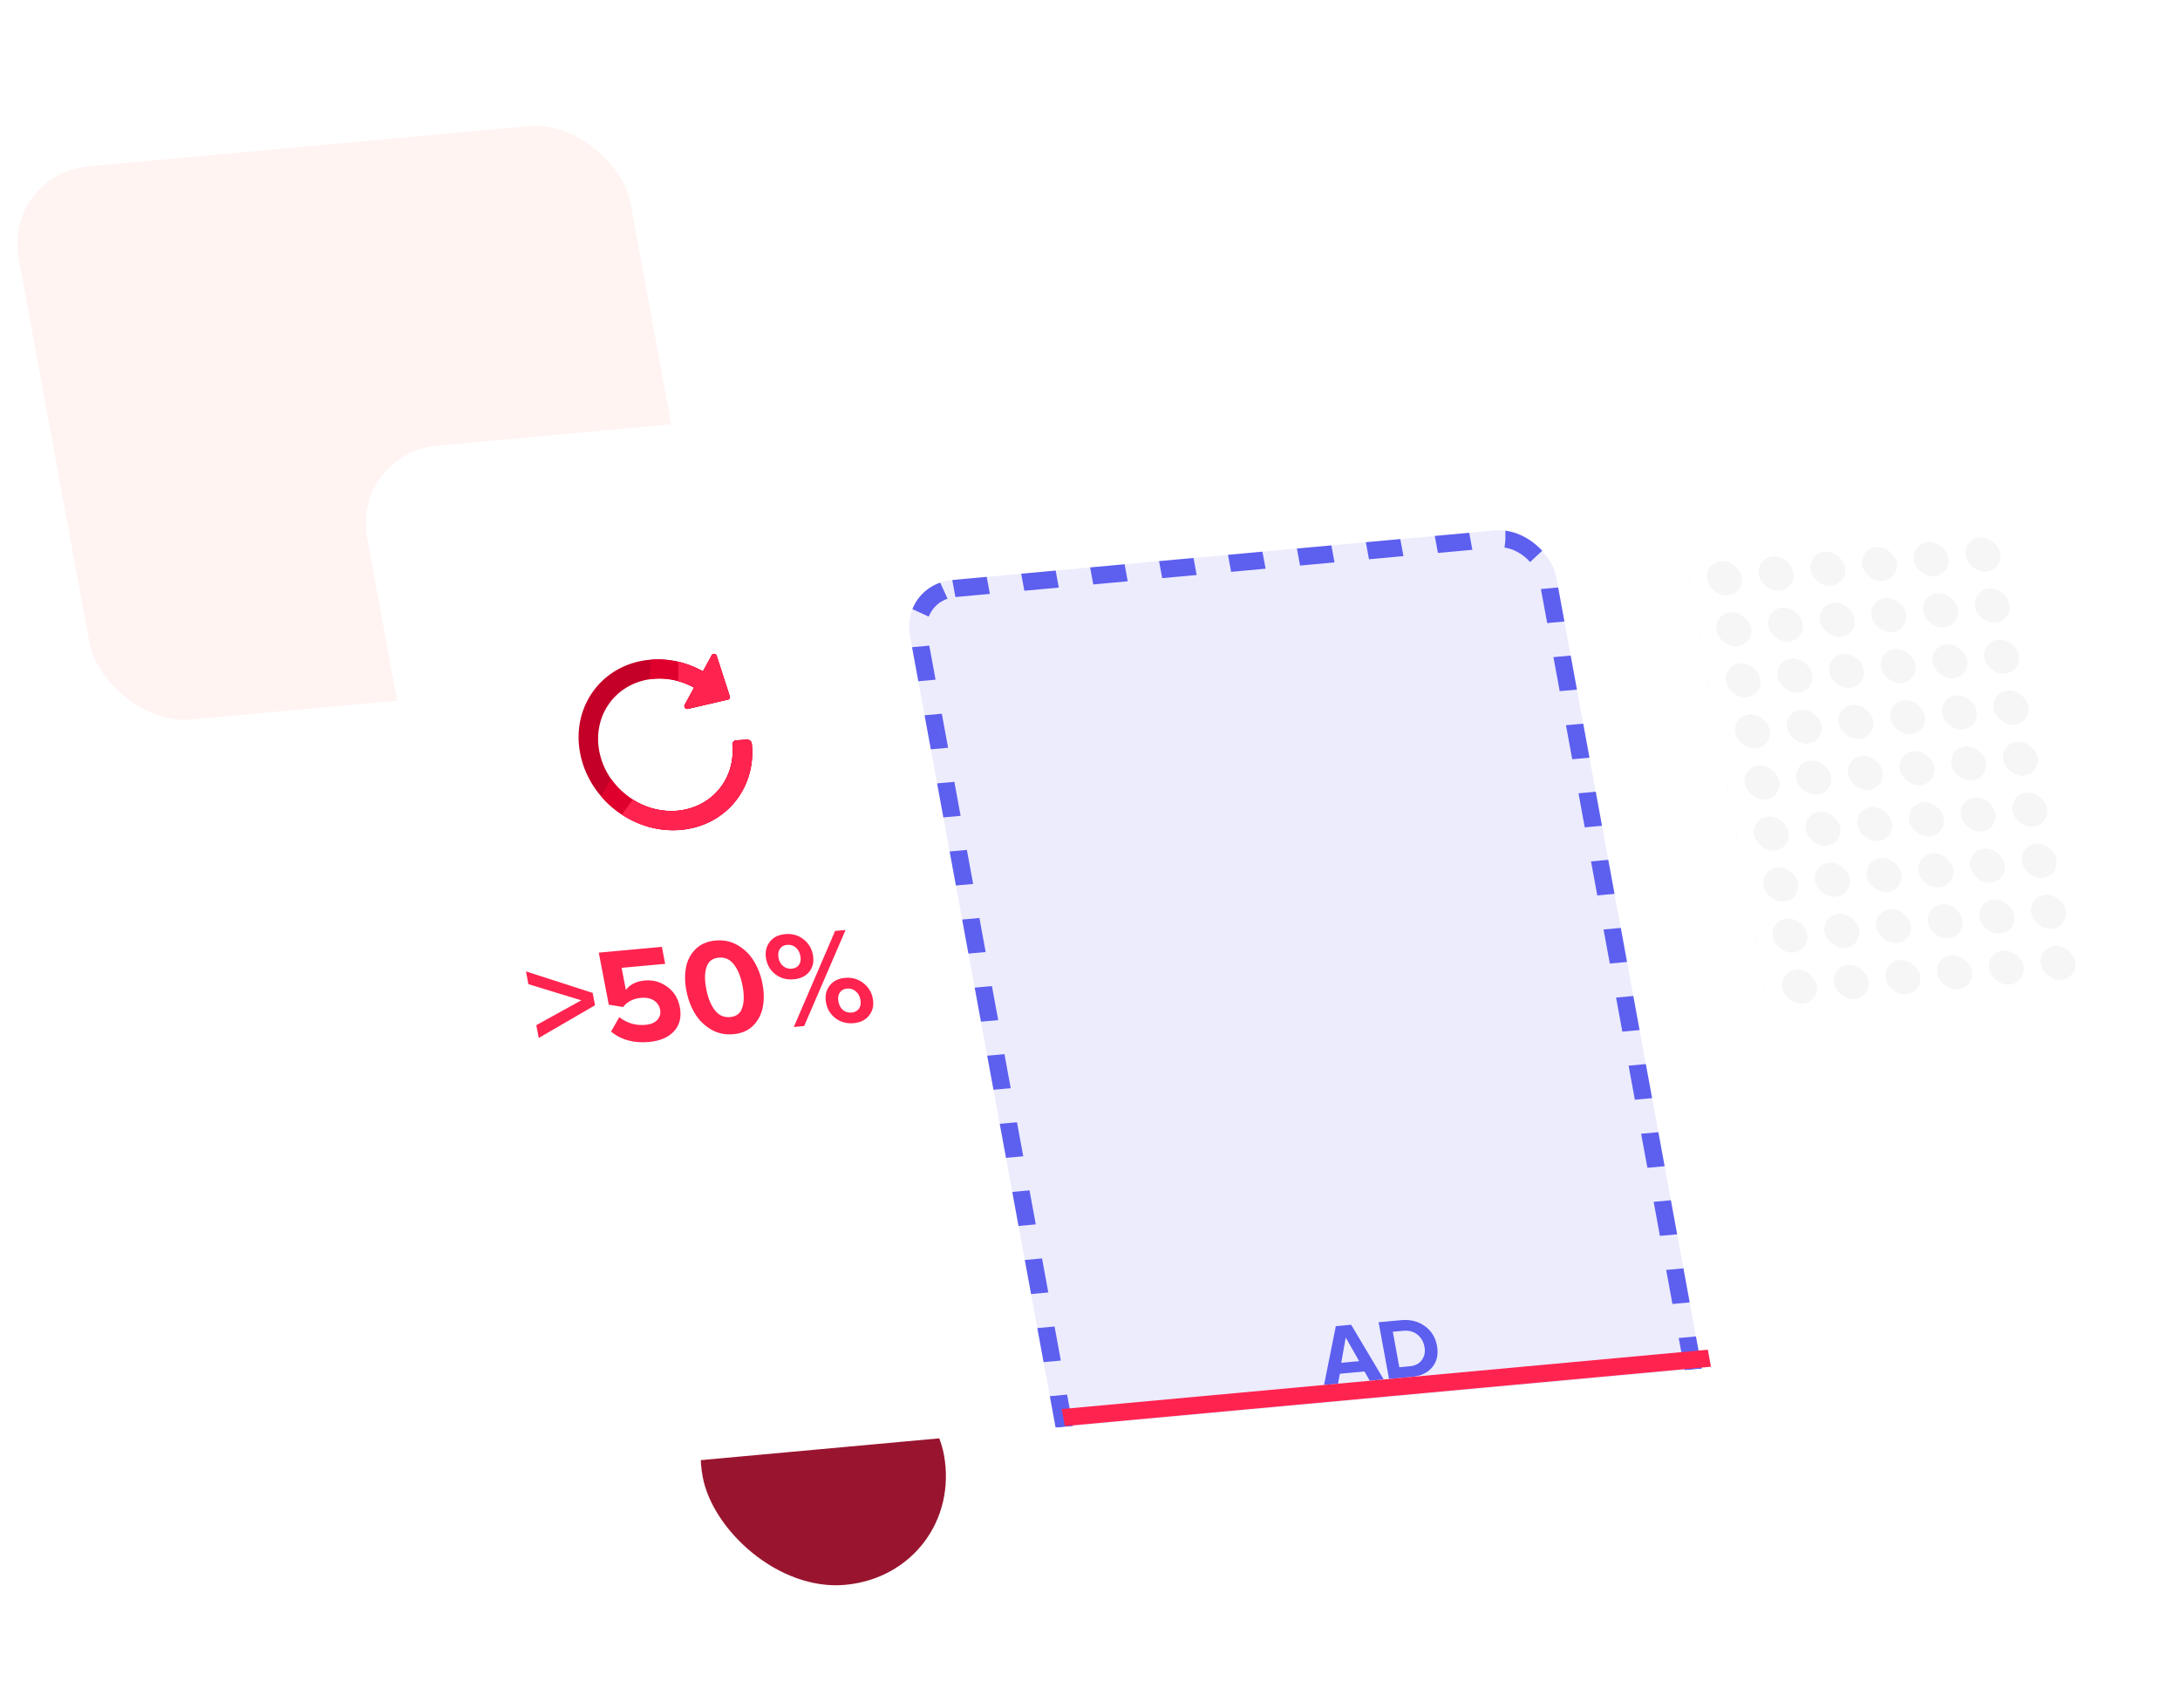 <svg width="504" height="395" viewBox="0 0 504 395" fill="none" xmlns="http://www.w3.org/2000/svg"><g clip-path="url(#a)"><rect width="142" height="130" rx="20" transform="matrix(.996 -.091 .181 .984 .734 40.26)" fill="#FFF4F2"/><rect width="56" height="56" rx="28" transform="matrix(.996 -.091 .181 .984 157.383 313.902)" fill="#99152F"/><rect width="8" height="8" rx="4" transform="matrix(.996 -.091 .181 .984 382.012 131.242)" fill="#F6F6F6"/><rect width="8" height="8" rx="4" transform="matrix(.996 -.091 .181 .984 384.184 143.045)" fill="#F6F6F6"/><rect width="8" height="8" rx="4" transform="matrix(.996 -.091 .181 .984 386.352 154.846)" fill="#F6F6F6"/><rect width="8" height="8" rx="4" transform="matrix(.996 -.091 .181 .984 388.523 166.648)" fill="#F6F6F6"/><rect width="8" height="8" rx="4" transform="matrix(.996 -.091 .181 .984 390.691 178.451)" fill="#F6F6F6"/><rect width="8" height="8" rx="4" transform="matrix(.996 -.091 .181 .984 392.863 190.252)" fill="#F6F6F6"/><rect width="8" height="8" rx="4" transform="matrix(.996 -.091 .181 .984 395.035 202.055)" fill="#F6F6F6"/><rect width="8" height="8" rx="4" transform="matrix(.996 -.091 .181 .984 393.961 130.145)" fill="#F6F6F6"/><rect width="8" height="8" rx="4" transform="matrix(.996 -.091 .181 .984 396.133 141.945)" fill="#F6F6F6"/><rect width="8" height="8" rx="4" transform="matrix(.996 -.091 .181 .984 398.301 153.748)" fill="#F6F6F6"/><rect width="8" height="8" rx="4" transform="matrix(.996 -.091 .181 .984 400.473 165.551)" fill="#F6F6F6"/><rect width="8" height="8" rx="4" transform="matrix(.996 -.091 .181 .984 402.645 177.354)" fill="#F6F6F6"/><rect width="8" height="8" rx="4" transform="matrix(.996 -.091 .181 .984 404.812 189.154)" fill="#F6F6F6"/><rect width="8" height="8" rx="4" transform="matrix(.996 -.091 .181 .984 406.984 200.957)" fill="#F6F6F6"/><rect width="8" height="8" rx="4" transform="matrix(.996 -.091 .181 .984 405.91 129.047)" fill="#F6F6F6"/><rect width="8" height="8" rx="4" transform="matrix(.996 -.091 .181 .984 408.082 140.848)" fill="#F6F6F6"/><rect width="8" height="8" rx="4" transform="matrix(.996 -.091 .181 .984 410.25 152.65)" fill="#F6F6F6"/><rect width="8" height="8" rx="4" transform="matrix(.996 -.091 .181 .984 412.422 164.453)" fill="#F6F6F6"/><rect width="8" height="8" rx="4" transform="matrix(.996 -.091 .181 .984 414.594 176.254)" fill="#F6F6F6"/><rect width="8" height="8" rx="4" transform="matrix(.996 -.091 .181 .984 416.762 188.057)" fill="#F6F6F6"/><rect width="8" height="8" rx="4" transform="matrix(.996 -.091 .181 .984 418.934 199.859)" fill="#F6F6F6"/><rect width="8" height="8" rx="4" transform="matrix(.996 -.091 .181 .984 417.859 127.947)" fill="#F6F6F6"/><rect width="8" height="8" rx="4" transform="matrix(.996 -.091 .181 .984 420.031 139.75)" fill="#F6F6F6"/><rect width="8" height="8" rx="4" transform="matrix(.996 -.091 .181 .984 422.203 151.553)" fill="#F6F6F6"/><rect width="8" height="8" rx="4" transform="matrix(.996 -.091 .181 .984 424.371 163.354)" fill="#F6F6F6"/><rect width="8" height="8" rx="4" transform="matrix(.996 -.091 .181 .984 426.543 175.156)" fill="#F6F6F6"/><rect width="8" height="8" rx="4" transform="matrix(.996 -.091 .181 .984 428.711 186.959)" fill="#F6F6F6"/><rect width="8" height="8" rx="4" transform="matrix(.996 -.091 .181 .984 430.883 198.76)" fill="#F6F6F6"/><rect width="8" height="8" rx="4" transform="matrix(.996 -.091 .181 .984 429.809 126.85)" fill="#F6F6F6"/><rect width="8" height="8" rx="4" transform="matrix(.996 -.091 .181 .984 431.98 138.652)" fill="#F6F6F6"/><rect width="8" height="8" rx="4" transform="matrix(.996 -.091 .181 .984 434.152 150.455)" fill="#F6F6F6"/><rect width="8" height="8" rx="4" transform="matrix(.996 -.091 .181 .984 436.32 162.256)" fill="#F6F6F6"/><rect width="8" height="8" rx="4" transform="matrix(.996 -.091 .181 .984 438.492 174.059)" fill="#F6F6F6"/><rect width="8" height="8" rx="4" transform="matrix(.996 -.091 .181 .984 440.66 185.861)" fill="#F6F6F6"/><rect width="8" height="8" rx="4" transform="matrix(.996 -.091 .181 .984 442.832 197.662)" fill="#F6F6F6"/><rect width="8" height="8" rx="4" transform="matrix(.996 -.091 .181 .984 441.762 125.752)" fill="#F6F6F6"/><rect width="8" height="8" rx="4" transform="matrix(.996 -.091 .181 .984 443.93 137.555)" fill="#F6F6F6"/><rect width="8" height="8" rx="4" transform="matrix(.996 -.091 .181 .984 446.102 149.355)" fill="#F6F6F6"/><rect width="8" height="8" rx="4" transform="matrix(.996 -.091 .181 .984 448.27 161.158)" fill="#F6F6F6"/><rect width="8" height="8" rx="4" transform="matrix(.996 -.091 .181 .984 450.441 172.961)" fill="#F6F6F6"/><rect width="8" height="8" rx="4" transform="matrix(.996 -.091 .181 .984 452.613 184.762)" fill="#F6F6F6"/><rect width="8" height="8" rx="4" transform="matrix(.996 -.091 .181 .984 454.781 196.564)" fill="#F6F6F6"/><rect width="8" height="8" rx="4" transform="matrix(.996 -.091 .181 .984 453.711 124.654)" fill="#F6F6F6"/><rect width="8" height="8" rx="4" transform="matrix(.996 -.091 .181 .984 455.879 136.457)" fill="#F6F6F6"/><rect width="8" height="8" rx="4" transform="matrix(.996 -.091 .181 .984 458.051 148.258)" fill="#F6F6F6"/><rect width="8" height="8" rx="4" transform="matrix(.996 -.091 .181 .984 460.223 160.061)" fill="#F6F6F6"/><rect width="8" height="8" rx="4" transform="matrix(.996 -.091 .181 .984 462.391 171.863)" fill="#F6F6F6"/><rect width="8" height="8" rx="4" transform="matrix(.996 -.091 .181 .984 464.562 183.664)" fill="#F6F6F6"/><rect width="8" height="8" rx="4" transform="matrix(.996 -.091 .181 .984 466.73 195.467)" fill="#F6F6F6"/><rect width="8" height="8" rx="4" transform="matrix(.996 -.091 .181 .984 397.203 213.857)" fill="#F6F6F6"/><rect width="8" height="8" rx="4" transform="matrix(.996 -.091 .181 .984 399.375 225.658)" fill="#F6F6F6"/><rect width="8" height="8" rx="4" transform="matrix(.996 -.091 .181 .984 409.152 212.76)" fill="#F6F6F6"/><rect width="8" height="8" rx="4" transform="matrix(.996 -.091 .181 .984 411.324 224.561)" fill="#F6F6F6"/><rect width="8" height="8" rx="4" transform="matrix(.996 -.091 .181 .984 421.102 211.66)" fill="#F6F6F6"/><rect width="8" height="8" rx="4" transform="matrix(.996 -.091 .181 .984 423.273 223.463)" fill="#F6F6F6"/><rect width="8" height="8" rx="4" transform="matrix(.996 -.091 .181 .984 433.055 210.562)" fill="#F6F6F6"/><rect width="8" height="8" rx="4" transform="matrix(.996 -.091 .181 .984 435.223 222.365)" fill="#F6F6F6"/><rect width="8" height="8" rx="4" transform="matrix(.996 -.091 .181 .984 445.004 209.465)" fill="#F6F6F6"/><rect width="8" height="8" rx="4" transform="matrix(.996 -.091 .181 .984 447.172 221.268)" fill="#F6F6F6"/><rect width="8" height="8" rx="4" transform="matrix(.996 -.091 .181 .984 456.953 208.367)" fill="#F6F6F6"/><rect width="8" height="8" rx="4" transform="matrix(.996 -.091 .181 .984 459.121 220.168)" fill="#F6F6F6"/><rect width="8" height="8" rx="4" transform="matrix(.996 -.091 .181 .984 468.902 207.27)" fill="#F6F6F6"/><rect width="8" height="8" rx="4" transform="matrix(.996 -.091 .181 .984 471.074 219.07)" fill="#F6F6F6"/><rect width="8" height="8" rx="4" transform="matrix(.996 -.091 .181 .984 465.66 123.557)" fill="#F6F6F6"/><rect width="8" height="8" rx="4" transform="matrix(.996 -.091 .181 .984 467.828 135.357)" fill="#F6F6F6"/><rect width="8" height="8" rx="4" transform="matrix(.996 -.091 .181 .984 470 147.16)" fill="#F6F6F6"/><rect width="8" height="8" rx="4" transform="matrix(.996 -.091 .181 .984 472.172 158.963)" fill="#F6F6F6"/><rect width="8" height="8" rx="4" transform="matrix(.996 -.091 .181 .984 474.34 170.764)" fill="#F6F6F6"/><rect width="8" height="8" rx="4" transform="matrix(.996 -.091 .181 .984 476.512 182.566)" fill="#F6F6F6"/><rect width="8" height="8" rx="4" transform="matrix(.996 -.091 .181 .984 478.68 194.369)" fill="#F6F6F6"/><rect width="8" height="8" rx="4" transform="matrix(.996 -.091 .181 .984 480.852 206.17)" fill="#F6F6F6"/><rect width="8" height="8" rx="4" transform="matrix(.996 -.091 .181 .984 483.023 217.973)" fill="#F6F6F6"/><rect width="8" height="8" rx="4" transform="matrix(.996 -.091 .181 .984 477.609 122.459)" fill="#F6F6F6"/><rect width="8" height="8" rx="4" transform="matrix(.996 -.091 .181 .984 479.781 134.26)" fill="#F6F6F6"/><rect width="8" height="8" rx="4" transform="matrix(.996 -.091 .181 .984 481.949 146.062)" fill="#F6F6F6"/><rect width="8" height="8" rx="4" transform="matrix(.996 -.091 .181 .984 484.121 157.865)" fill="#F6F6F6"/><rect width="8" height="8" rx="4" transform="matrix(.996 -.091 .181 .984 486.289 169.666)" fill="#F6F6F6"/><rect width="8" height="8" rx="4" transform="matrix(.996 -.091 .181 .984 488.461 181.469)" fill="#F6F6F6"/><rect width="8" height="8" rx="4" transform="matrix(.996 -.091 .181 .984 490.633 193.271)" fill="#F6F6F6"/><rect width="8" height="8" rx="4" transform="matrix(.996 -.091 .181 .984 492.801 205.072)" fill="#F6F6F6"/><rect width="8" height="8" rx="4" transform="matrix(.996 -.091 .181 .984 494.973 216.875)" fill="#F6F6F6"/><path d="m330.997 173.626-6.546 10.121-1.291 1.909 47.798-4.392-5.335-29.013-8.195 13.254-10.908-1.498-8.162 12.335-7.361-2.716Z" fill="#ECECFD"/><path d="m381.269 237.322-11.841-10.157-6.414 4.086-13.45-10.482-10.344-2.546-12.261-11.915" stroke="#DDD" stroke-linecap="round"/><g filter="url(#b)"><g clip-path="url(#c)"><rect width="300" height="240" rx="20" transform="matrix(.996 -.091 .181 .984 81.293 92.865)" fill="#fff"/><g filter="url(#d)"><rect width="150" height="400" rx="12" transform="matrix(.996 -.091 .181 .984 208.207 111.207)" fill="#ECECFD"/><rect x="2.353" y="1.784" width="146" height="396" rx="10" transform="matrix(.996 -.091 .181 .984 207.894 111.452)" stroke="#5D5FEF" stroke-width="4" stroke-dasharray="8 8"/></g><path d="m319.911 306.969-3.227.296-1.225-2.147-5.696.523-.428 2.3-3.226.296 2.725-13.592 3.545-.326 7.532 12.65Zm-5.681-4.239-3.109-5.455-1.034 5.836 4.143-.381Zm12.145 3.645-5.238.481-2.412-13.12 5.237-.481c2.085-.192 3.889.256 5.412 1.343 1.536 1.085 2.485 2.612 2.847 4.579.362 1.967.003 3.613-1.076 4.939-1.082 1.313-2.672 2.066-4.77 2.259Zm-.452-2.459c1.275-.117 2.211-.603 2.81-1.458.612-.857.812-1.862.6-3.016-.222-1.206-.768-2.156-1.638-2.85-.872-.706-1.966-.999-3.28-.878l-2.41.221 1.508 8.202 2.41-.221Z" fill="#5D5FEF"/><path d="m137.566 220.445-13.009 7.559-.568-2.954 10.406-5.753-12.232-3.737-.568-2.954 15.421 4.979.55 2.86Zm12.492 8.478c-3.505.322-6.436-.475-8.794-2.39l1.919-3.342c1.781 1.392 3.808 1.984 6.082 1.775 1.21-.111 2.11-.492 2.698-1.143.606-.674.824-1.451.654-2.331-.181-.943-.666-1.665-1.455-2.169-.788-.503-1.777-.7-2.967-.59-1.763.162-3.142.864-4.135 2.106l-3.312-.527-2.315-12.035 14.594-1.341.756 3.928-10.069.925.985 5.122c.964-1.282 2.412-2.012 4.346-2.19 1.89-.174 3.613.297 5.168 1.412 1.576 1.113 2.562 2.696 2.957 4.749.427 2.221-.008 4.062-1.305 5.524-1.301 1.442-3.236 2.28-5.807 2.517Zm24.146-3.85c-1.155 1.193-2.698 1.879-4.631 2.057-1.934.177-3.693-.205-5.28-1.146-1.569-.965-2.804-2.216-3.705-3.753-.901-1.538-1.533-3.249-1.896-5.135-.363-1.885-.4-3.651-.111-5.298a7.96 7.96 0 0 1 2.164-4.26c1.175-1.195 2.729-1.882 4.662-2.059 1.933-.178 3.683.205 5.248 1.148 1.565.944 2.798 2.184 3.699 3.722.923 1.535 1.565 3.246 1.928 5.131.363 1.886.389 3.653.079 5.301a8.154 8.154 0 0 1-2.157 4.292Zm-8.942-3.495c.921 1.194 2.104 1.725 3.549 1.592 1.445-.133 2.375-.858 2.792-2.175.438-1.32.457-3.016.058-5.09s-1.057-3.698-1.975-4.871c-.9-1.197-2.072-1.729-3.517-1.596-1.445.133-2.386.859-2.824 2.178-.442 1.299-.463 2.985-.064 5.059.399 2.074 1.059 3.708 1.981 4.903Zm18.248-7.146c-1.593.147-2.982-.216-4.165-1.088-1.188-.893-1.925-2.083-2.211-3.57-.291-1.509-.033-2.812.772-3.909s2.004-1.719 3.597-1.865c1.615-.149 3.018.234 4.21 1.148 1.192.914 1.933 2.125 2.223 3.633.286 1.487.025 2.769-.784 3.846-.813 1.055-2.027 1.657-3.642 1.805Zm2.405 10.812-2.39.22 9.542-22.207 2.422-.223-9.574 22.21Zm15.052-2.502c-.809 1.076-2.01 1.688-3.604 1.834-1.593.146-2.984-.227-4.171-1.12-1.188-.893-1.925-2.083-2.211-3.57-.291-1.509-.033-2.811.772-3.909.805-1.097 2.004-1.719 3.597-1.865 1.593-.147 2.986.237 4.178 1.151 1.213.912 1.965 2.122 2.255 3.63.286 1.488.014 2.77-.816 3.849Zm-17.928-10.761c.743-.068 1.302-.365 1.677-.889.371-.546.477-1.228.32-2.045-.165-.858-.53-1.518-1.094-1.978-.564-.46-1.218-.655-1.961-.587-.744.068-1.301.375-1.671.921-.371.546-.474 1.248-.309 2.107.154.796.512 1.424 1.076 1.884.586.458 1.24.654 1.962.587Zm11.897 9.588c.56.439 1.212.624 1.956.556.743-.068 1.302-.365 1.677-.89.392-.547.507-1.24.346-2.078-.165-.859-.54-1.518-1.126-1.975-.564-.46-1.218-.656-1.961-.588-.744.069-1.301.376-1.671.921-.371.546-.474 1.248-.309 2.107.162.838.524 1.487 1.088 1.947ZM245.465 313.811l149.37-13.725.724 3.934-149.37 13.725z" fill="#FF234F"/></g></g><g clip-path="url(#e)"><path d="M173.804 171.947c1.073 10.213-5.966 18.98-16.348 19.934-4.886.448-9.685-.91-13.673-3.526a22.783 22.783 0 0 1-4.741-4.146c-2.471-2.853-4.236-6.335-4.943-10.181-1.998-10.861 5.222-20.478 16.124-21.48.101-.009.198-.018.296-.023a20.785 20.785 0 0 1 6.259.48 22.005 22.005 0 0 1 5.736 2.23l2.041-3.75-.002-.012a.552.552 0 0 1 .6-.284.693.693 0 0 1 .549.481l3.025 9.351c.106.33-.071.661-.402.736l-9.282 2.154a.65.65 0 0 1-.483-.078c-.309-.185-.428-.562-.271-.851l2.17-3.987a17.212 17.212 0 0 0-3.688-1.498 15.905 15.905 0 0 0-5.739-.528c-.307.029-.612.065-.911.113-7.937 1.208-13.078 8.421-11.586 16.535a16.513 16.513 0 0 0 2.748 6.5 17.686 17.686 0 0 0 5.039 4.782c3.032 1.909 6.641 2.891 10.316 2.553 7.97-.732 13.4-7.404 12.693-15.221-.051-.544.322-1.016.87-1.05l2.48-.158c.548-.034 1.063.377 1.123.924Z" fill="#C40028"/><path d="M151.032 156.968c-.307.028-.612.065-.911.113a48.71 48.71 0 0 0 .398-4.557c4.23-.327 8.384.694 11.995 2.71l2.041-3.75-.002-.012a.554.554 0 0 1 .6-.285.698.698 0 0 1 .549.482l3.025 9.351c.106.33-.071.661-.402.736l-9.283 2.154a.647.647 0 0 1-.482-.078c-.309-.185-.428-.562-.271-.851l2.169-3.987c-2.836-1.56-6.103-2.331-9.426-2.026ZM173.803 171.947c1.073 10.213-5.966 18.98-16.348 19.933-7.042.648-13.904-2.461-18.414-7.671.722-1.522 1.478-2.839 2.241-4.092 3.412 4.866 9.294 7.892 15.355 7.335 7.971-.732 13.4-7.404 12.693-15.221-.051-.544.323-1.016.871-1.05l2.479-.158c.548-.034 1.063.377 1.123.924Z" fill="#E0002D"/><path d="M160.459 158.994a17.157 17.157 0 0 0-3.688-1.497c.09-1.612.073-3.087.007-4.493a22.005 22.005 0 0 1 5.736 2.23l2.041-3.75-.002-.012a.555.555 0 0 1 .6-.284.693.693 0 0 1 .549.481l3.025 9.351c.106.33-.071.661-.402.737l-9.282 2.153a.64.64 0 0 1-.483-.078c-.309-.184-.428-.562-.271-.851l2.17-3.987ZM173.804 171.947c1.074 10.213-5.966 18.98-16.347 19.934-4.886.449-9.685-.91-13.673-3.526.84-1.239 1.691-2.348 2.538-3.456 3.033 1.909 6.642 2.891 10.316 2.553 7.971-.732 13.4-7.404 12.694-15.221-.051-.544.322-1.016.87-1.05l2.48-.158c.548-.034 1.063.377 1.122.924Z" fill="#FF234F"/></g></g><defs><clipPath id="a"><path fill="#fff" transform="matrix(.996 -.091 .181 .984 .734 40.26)" d="M0 0h440v360H0z"/></clipPath><clipPath id="c"><rect width="300" height="240" rx="20" transform="matrix(.996 -.091 .181 .984 81.293 92.865)" fill="#fff"/></clipPath><clipPath id="e"><path fill="#fff" transform="matrix(.996 -.091 .181 .984 130.074 154.391)" d="M0 0h40v40H0z"/></clipPath><filter id="b" x="51.293" y="47.414" width="402.148" height="323.494" filterUnits="userSpaceOnUse" color-interpolation-filters="sRGB"><feFlood flood-opacity="0" result="BackgroundImageFix"/><feColorMatrix in="SourceAlpha" values="0 0 0 0 0 0 0 0 0 0 0 0 0 0 0 0 0 0 127 0" result="hardAlpha"/><feOffset dy="12"/><feGaussianBlur stdDeviation="15"/><feComposite in2="hardAlpha" operator="out"/><feColorMatrix values="0 0 0 0 0 0 0 0 0 0 0 0 0 0 0 0 0 0 0.08 0"/><feBlend in2="BackgroundImageFix" result="effect1_dropShadow_8286_31664"/><feBlend in="SourceGraphic" in2="effect1_dropShadow_8286_31664" result="shape"/></filter><filter id="d" x="180.18" y="80.527" width="277.77" height="465.037" filterUnits="userSpaceOnUse" color-interpolation-filters="sRGB"><feFlood flood-opacity="0" result="BackgroundImageFix"/><feColorMatrix in="SourceAlpha" values="0 0 0 0 0 0 0 0 0 0 0 0 0 0 0 0 0 0 127 0" result="hardAlpha"/><feOffset dy="12"/><feGaussianBlur stdDeviation="15"/><feComposite in2="hardAlpha" operator="out"/><feColorMatrix values="0 0 0 0 0 0 0 0 0 0 0 0 0 0 0 0 0 0 0.08 0"/><feBlend in2="BackgroundImageFix" result="effect1_dropShadow_8286_31664"/><feBlend in="SourceGraphic" in2="effect1_dropShadow_8286_31664" result="shape"/></filter></defs></svg>